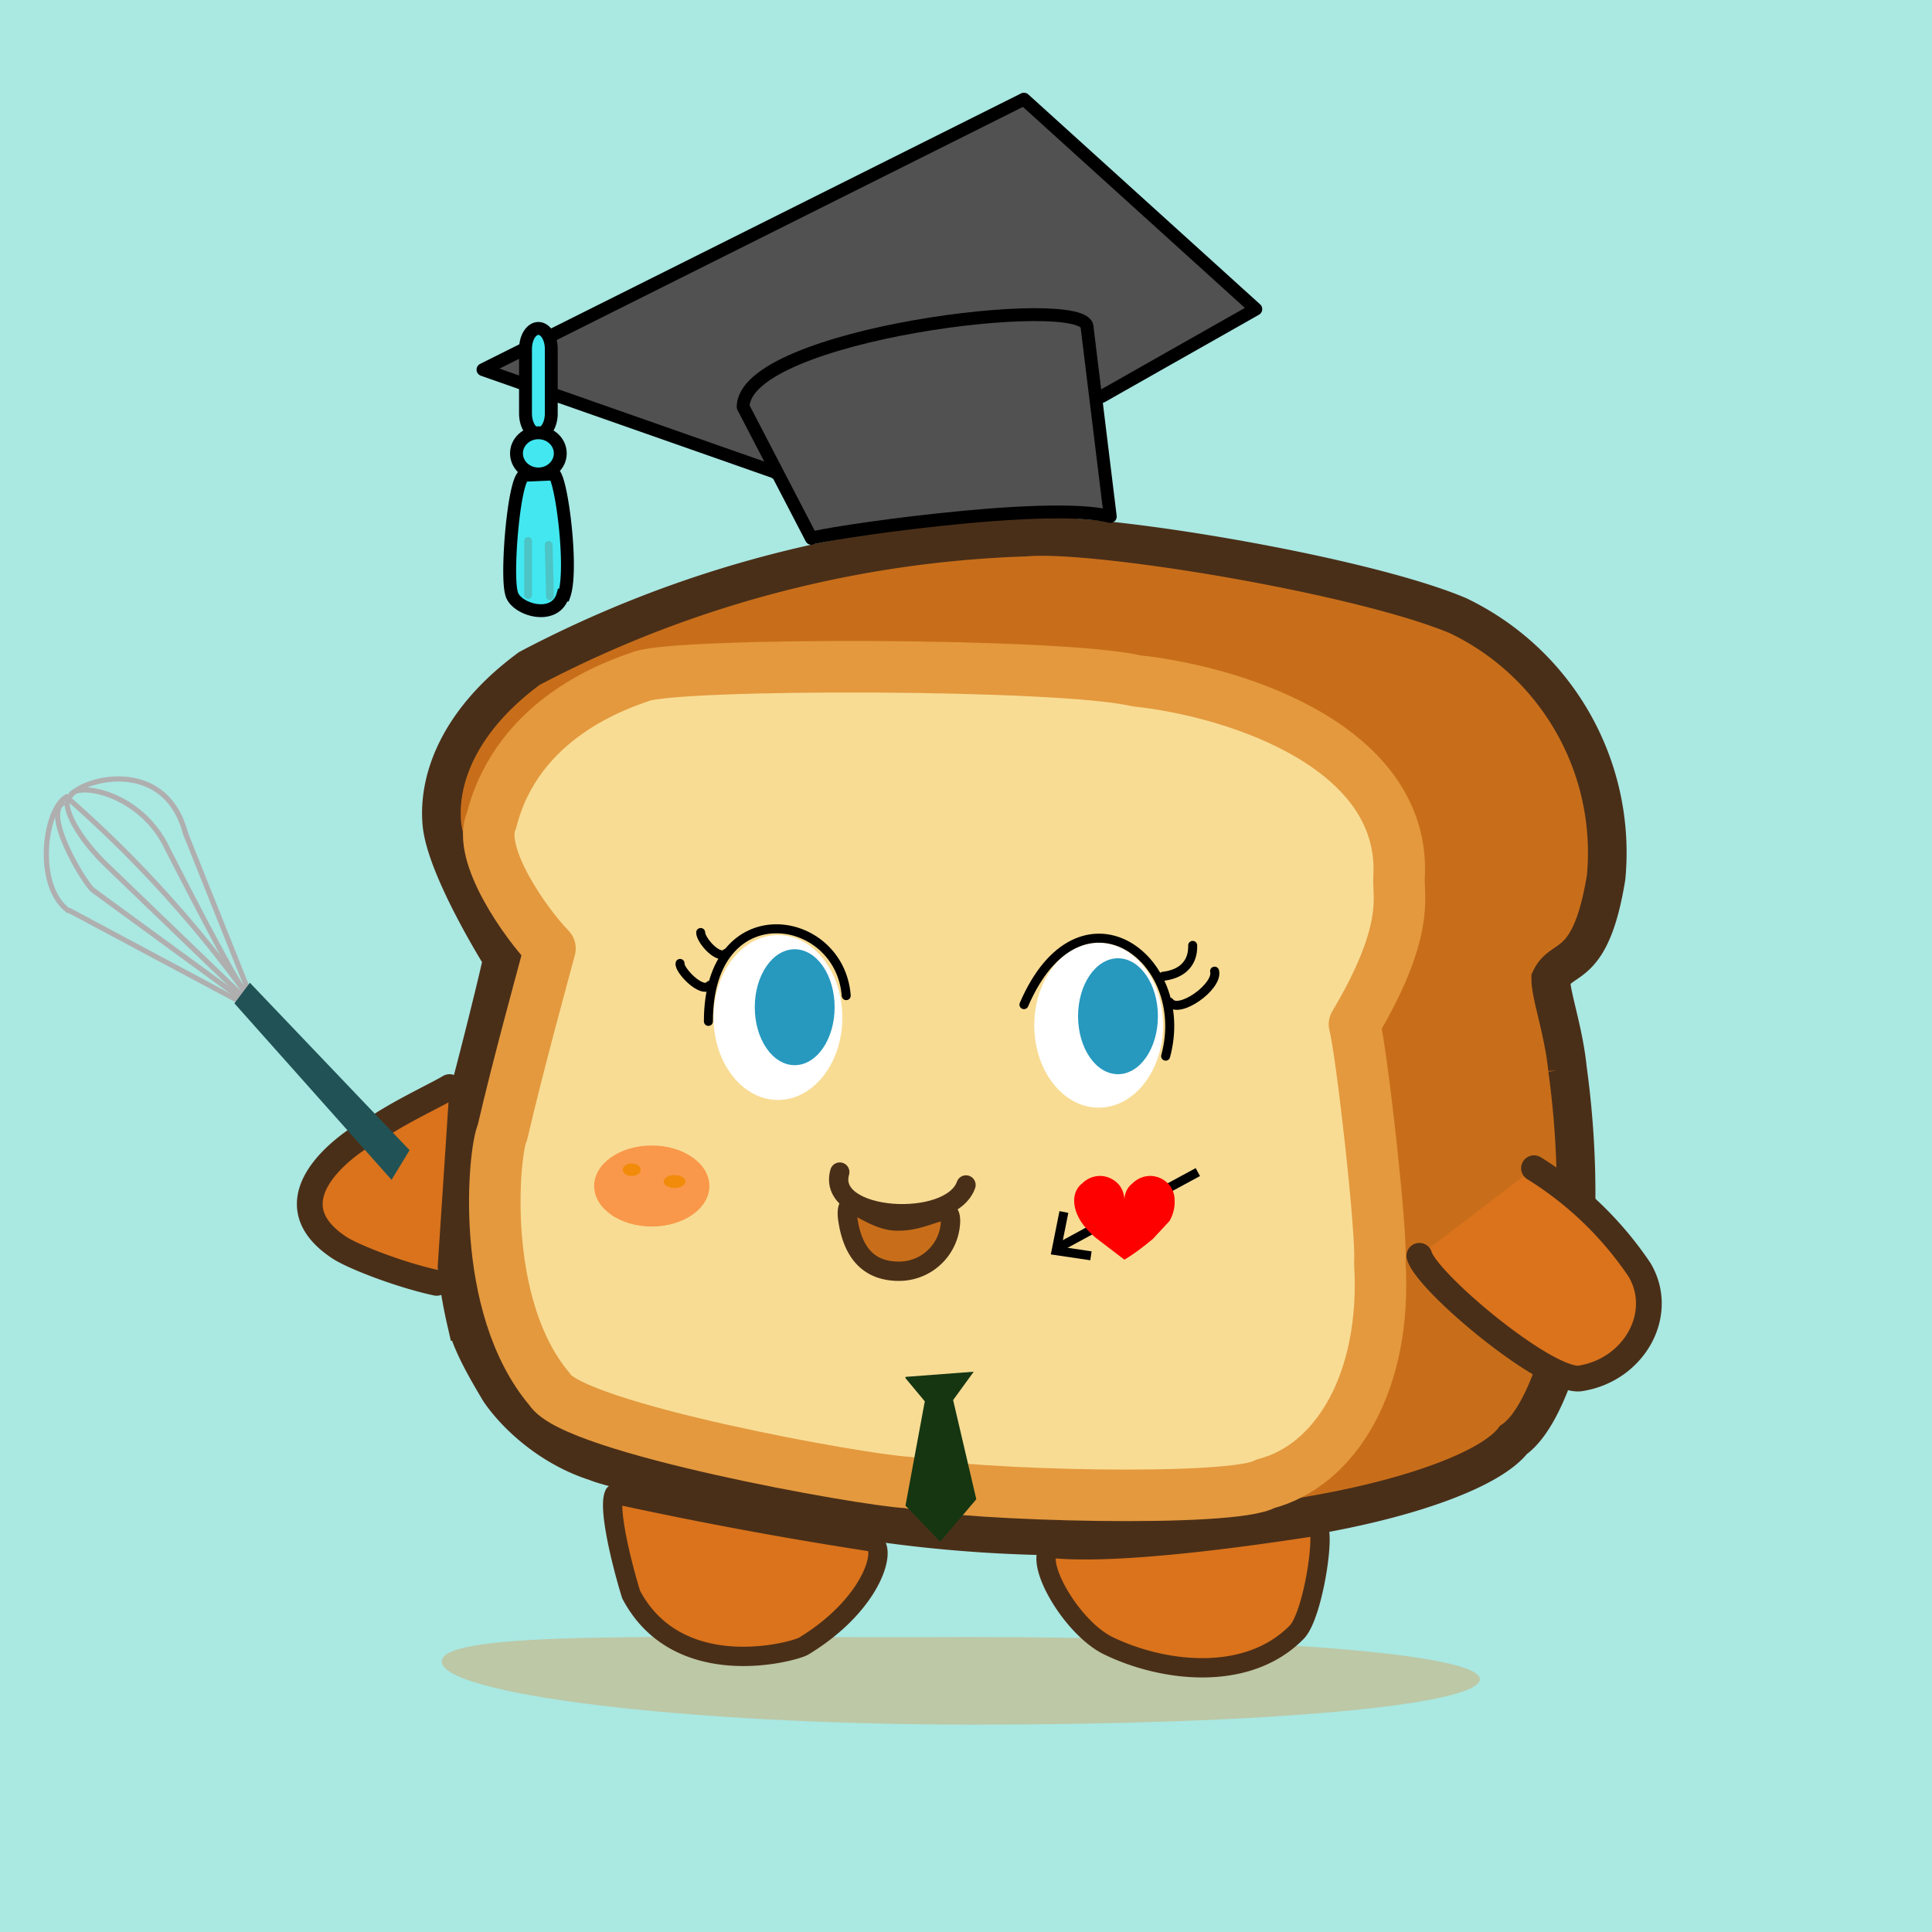 <svg xmlns="http://www.w3.org/2000/svg" preserveAspectRatio="xMinYMin meet" viewBox="0 0 150 150"><path d="M0 0h150v150H0V0Z" fill="#aae8e2"/><path d="M39 74.4s-4.4-7-4.7-10.5c-.3-3.6 1.5-8.1 6.8-12a88.9 88.9 0 0 1 38.5-10.2c5.4-.5 26 2.9 33.6 6.1a20.4 20.4 0 0 1 11.5 20.3c-1.2 7.4-3.4 6-4.3 7.9 0 1.3 1 4 1.3 7a71 71 0 0 1-.2 20.8c-1 3.8-2.4 6.9-4 8-1.6 2.1-7.2 4.3-14.8 5.7a107.5 107.5 0 0 1-35.8.5c-4.5-.7-19.1-3.8-20.6-4.5-3.5-1.1-6.2-3.6-7.5-5.5-1.2-2-2.2-3.8-2.6-5.4a39 39 0 0 1-.4-15.5c.8-2.6 3.4-13.1 3.2-12.7Z" fill="#c86e1a" stroke-width="3" stroke="#4A2F18"/><path d="M42.7 73.64c-1.87-1.91-5.7-7.34-4.54-9.94 2.05-8.07 9.9-10.57 11.64-11.19 2.92-1.05 32.56-1.04 38.42.35 8.13.88 21.01 5.3 20.4 15.31-.08 1.4.87 4.1-3.46 11.36.54 1.95 2.15 16.16 1.97 18.5.56 9.31-3.46 15.78-8.89 17.17-2.43 1.46-22.96.93-27.76-.1-3.53-.17-25.99-4.23-27.8-7.23-5.52-6.5-4.35-18.55-3.67-19.95 1.24-5.35 3.14-12.2 3.69-14.28Z" stroke="#E4993E" fill="#F8DC94" stroke-linecap="round" paint-order="fill" stroke-width="4" stroke-linejoin="round"/><ellipse cx="50.603" cy="92.082" rx="4.474" ry="3.146" style="fill:#F9984A" ></ellipse><ellipse  cx="49.046" cy="90.818" rx="0.696" ry="0.482" style="fill:#f18b09"></ellipse><ellipse  cx="52.376" cy="91.734" rx="0.845" ry="0.499" style="fill:#f18b09"></ellipse><path d="M114.9 130.4c-.2 2-16.4 3.5-39.3 3.5-22.8 0-41.3-2.4-41.3-4.9 0-2.5 18.1-1.8 41-1.9 22.8 0 39.7 1.3 39.6 3.3Z" fill="#de8e3a" fill-opacity="0.353"/><path d="M47.7 116c-.5 1 .5 5.2 1.3 7.8 3.7 7 12.8 4.4 13.4 4 5.6-3.4 6.6-8 5.2-8.1a326 326 0 0 1-19.9-3.7ZM81.5 120.2c-1.2 1.1 1.6 6 4.4 7.5 4.2 2.1 10.9 3 14.8-1 1.3-1.4 2.3-8.3 1.5-8.2-.3 0-14.4 2.4-20.7 1.7Z" fill="#DA731C" stroke="#4A2F18"  stroke-linejoin="round" stroke-width="1.5"/><path d="M119.1 90.7a27 27 0 0 1 8.2 7.9c2 3.4-.4 7.7-4.5 8.4-2.4.6-12-7.4-12.6-9.5M34.9 84.4c-.8.5-4 2-5.7 3.2-1.6.7-8.8 5.4-2.8 9.3 1.1.7 4.7 2.1 7.5 2.7" stroke-linecap="round" stroke-width="2" fill="#DA731C" stroke="#4A2F18"/><path d="M65.2 91c-1.1 3.8 8.6 4.4 9.8 1" fill="none" stroke-linecap="round" stroke="#4A2F18" stroke-width="1.5"/><path d="M73.8 94.8a4 4 0 0 1-4 3.9c-2.7 0-3.7-1.9-4-4.2-.2-2.3 1.7.4 4 .3 2.3 0 4-1.7 4 0Z" stroke="#4A2F18" fill="#C86E1A" stroke-width="1.5"/><path d="m60.3 36.7-22.8-8 42-21L97.5 24l-12 6.8-25.3 5.9Z" stroke="#000" fill="#515151" stroke-linejoin="round"/><path d="M63 41.8c.4-.3 18.2-3 23.2-1.7l-1.8-14.7c0-2.7-26.7.5-26.7 6.2L63 41.8Z" stroke="#000" fill="#515151" stroke-linecap="round" stroke-linejoin="round"/><path d="M41.8 25.5a1 1.6 0 0 1 1 1.7v5a1 1.6 0 0 1-1 1.5 1 1.6 0 0 1-1-1.6v-5a1 1.6 0 0 1 1-1.6ZM43.8 46.2c.7-2-.2-9-.8-9.4l-2.3.1c-.8.3-1.4 7.6-1 9.1.2 1.3 3.4 2.3 4 .2Z" stroke="#000" fill="#42E7F0"/><path d="M41 42v4.2M42.6 42.3l.1 4" fill="none" stroke="#4DC4C5" stroke-linecap="round" stroke-width=".6"/><ellipse cx="41.8" cy="35.2" rx="1.7" ry="1.6" fill="#42E7F0" stroke="#000"/><ellipse cx="60.4" cy="79" rx="5" ry="6.4" fill="#FFF"/><ellipse cx="85.3" cy="79.6" rx="5" ry="6.4" fill="#FFF"/><ellipse cx="61.7" cy="78.2" rx="3.1" ry="4.5" fill="#2799BF"/><ellipse cx="86.8" cy="78.9" rx="3.1" ry="4.5" fill="#2799BF"/><path d="M55.1 76.5c-.6.7-2.4-1.2-2.3-1.7m3.6-.8c-.6.6-2-1-2-1.6m38.2 1c0 .3.1 2.1-2.3 2.4m4-.4c.3 1.2-2.8 3.4-3.5 2.4" stroke="#000" fill="none" stroke-linecap="round" stroke-width=".7"/><path d="M79.5 78c4.3-10 13.1-3.7 11 4M55 79.3c0-10 10.2-8.5 10.7-2" stroke="#000" fill="none" stroke-linecap="round" stroke-width=".7"/><path d="m18.5 77.7-13.1-7h-.1c-2.7-2-1.8-8.2 0-8.9" fill="none" stroke-width=".4" stroke="#AFAFAF"/><path d="M18.7 77.5 7.2 69.1c-.7-.6-4-6.1-2.2-6.8" fill="none" stroke-width=".4" stroke="#AFAFAF"/><path d="M18.8 77.3 8.1 67c-2.5-2.5-3.3-4.7-2.7-5.1" fill="none" stroke-width=".4" stroke="#AFAFAF"/><path d="M19 77A91.8 91.8 0 0 0 5.3 62" fill="none" stroke-width=".4" stroke="#AFAFAF"/><path d="M19 76.9c-.3.2-6-11-6-11-2-4.3-6.9-5.2-7.5-4.2" fill="none" stroke-width=".4" stroke="#AFAFAF"/><path d="m19.2 76.7-4.8-12c-1.6-6.1-8.3-4.2-9-2.8" fill="none" stroke-width=".4" stroke="#AFAFAF"/><path d="m19.4 76.3-1.2 1.6 12.2 13.7 1.4-2.3-12.4-13Z" fill="#215255"/><path d="M82.3 96.8 93 91" stroke="#000" fill="none" stroke-width=".7"/><path d="m87.3 97.8-2.1-1.6a6 6 0 0 1-1.3-1.4c-.3-.5-.5-1-.5-1.6 0-.5.2-1 .6-1.3.4-.4.9-.6 1.4-.6.5 0 1 .2 1.4.6.3.3.5.8.5 1.3 0-.5.2-1 .6-1.3.4-.4.9-.6 1.4-.6.5 0 1 .2 1.4.6.3.3.5.8.5 1.3a3 3 0 0 1-.4 1.6l-1.3 1.4c-.5.4-1.2 1-2.2 1.6Z" fill="red"/><path d="m84.7 97.5-2.7-.4.6-3" stroke="#000" fill="none" stroke-width=".7"/><path d="m70.3 107 1.5 1.8-1.5 8.1 2.7 2.8 2.8-3.3-1.8-7.7 1.6-2.2-5.3.4Z" fill="#163612"/></svg>